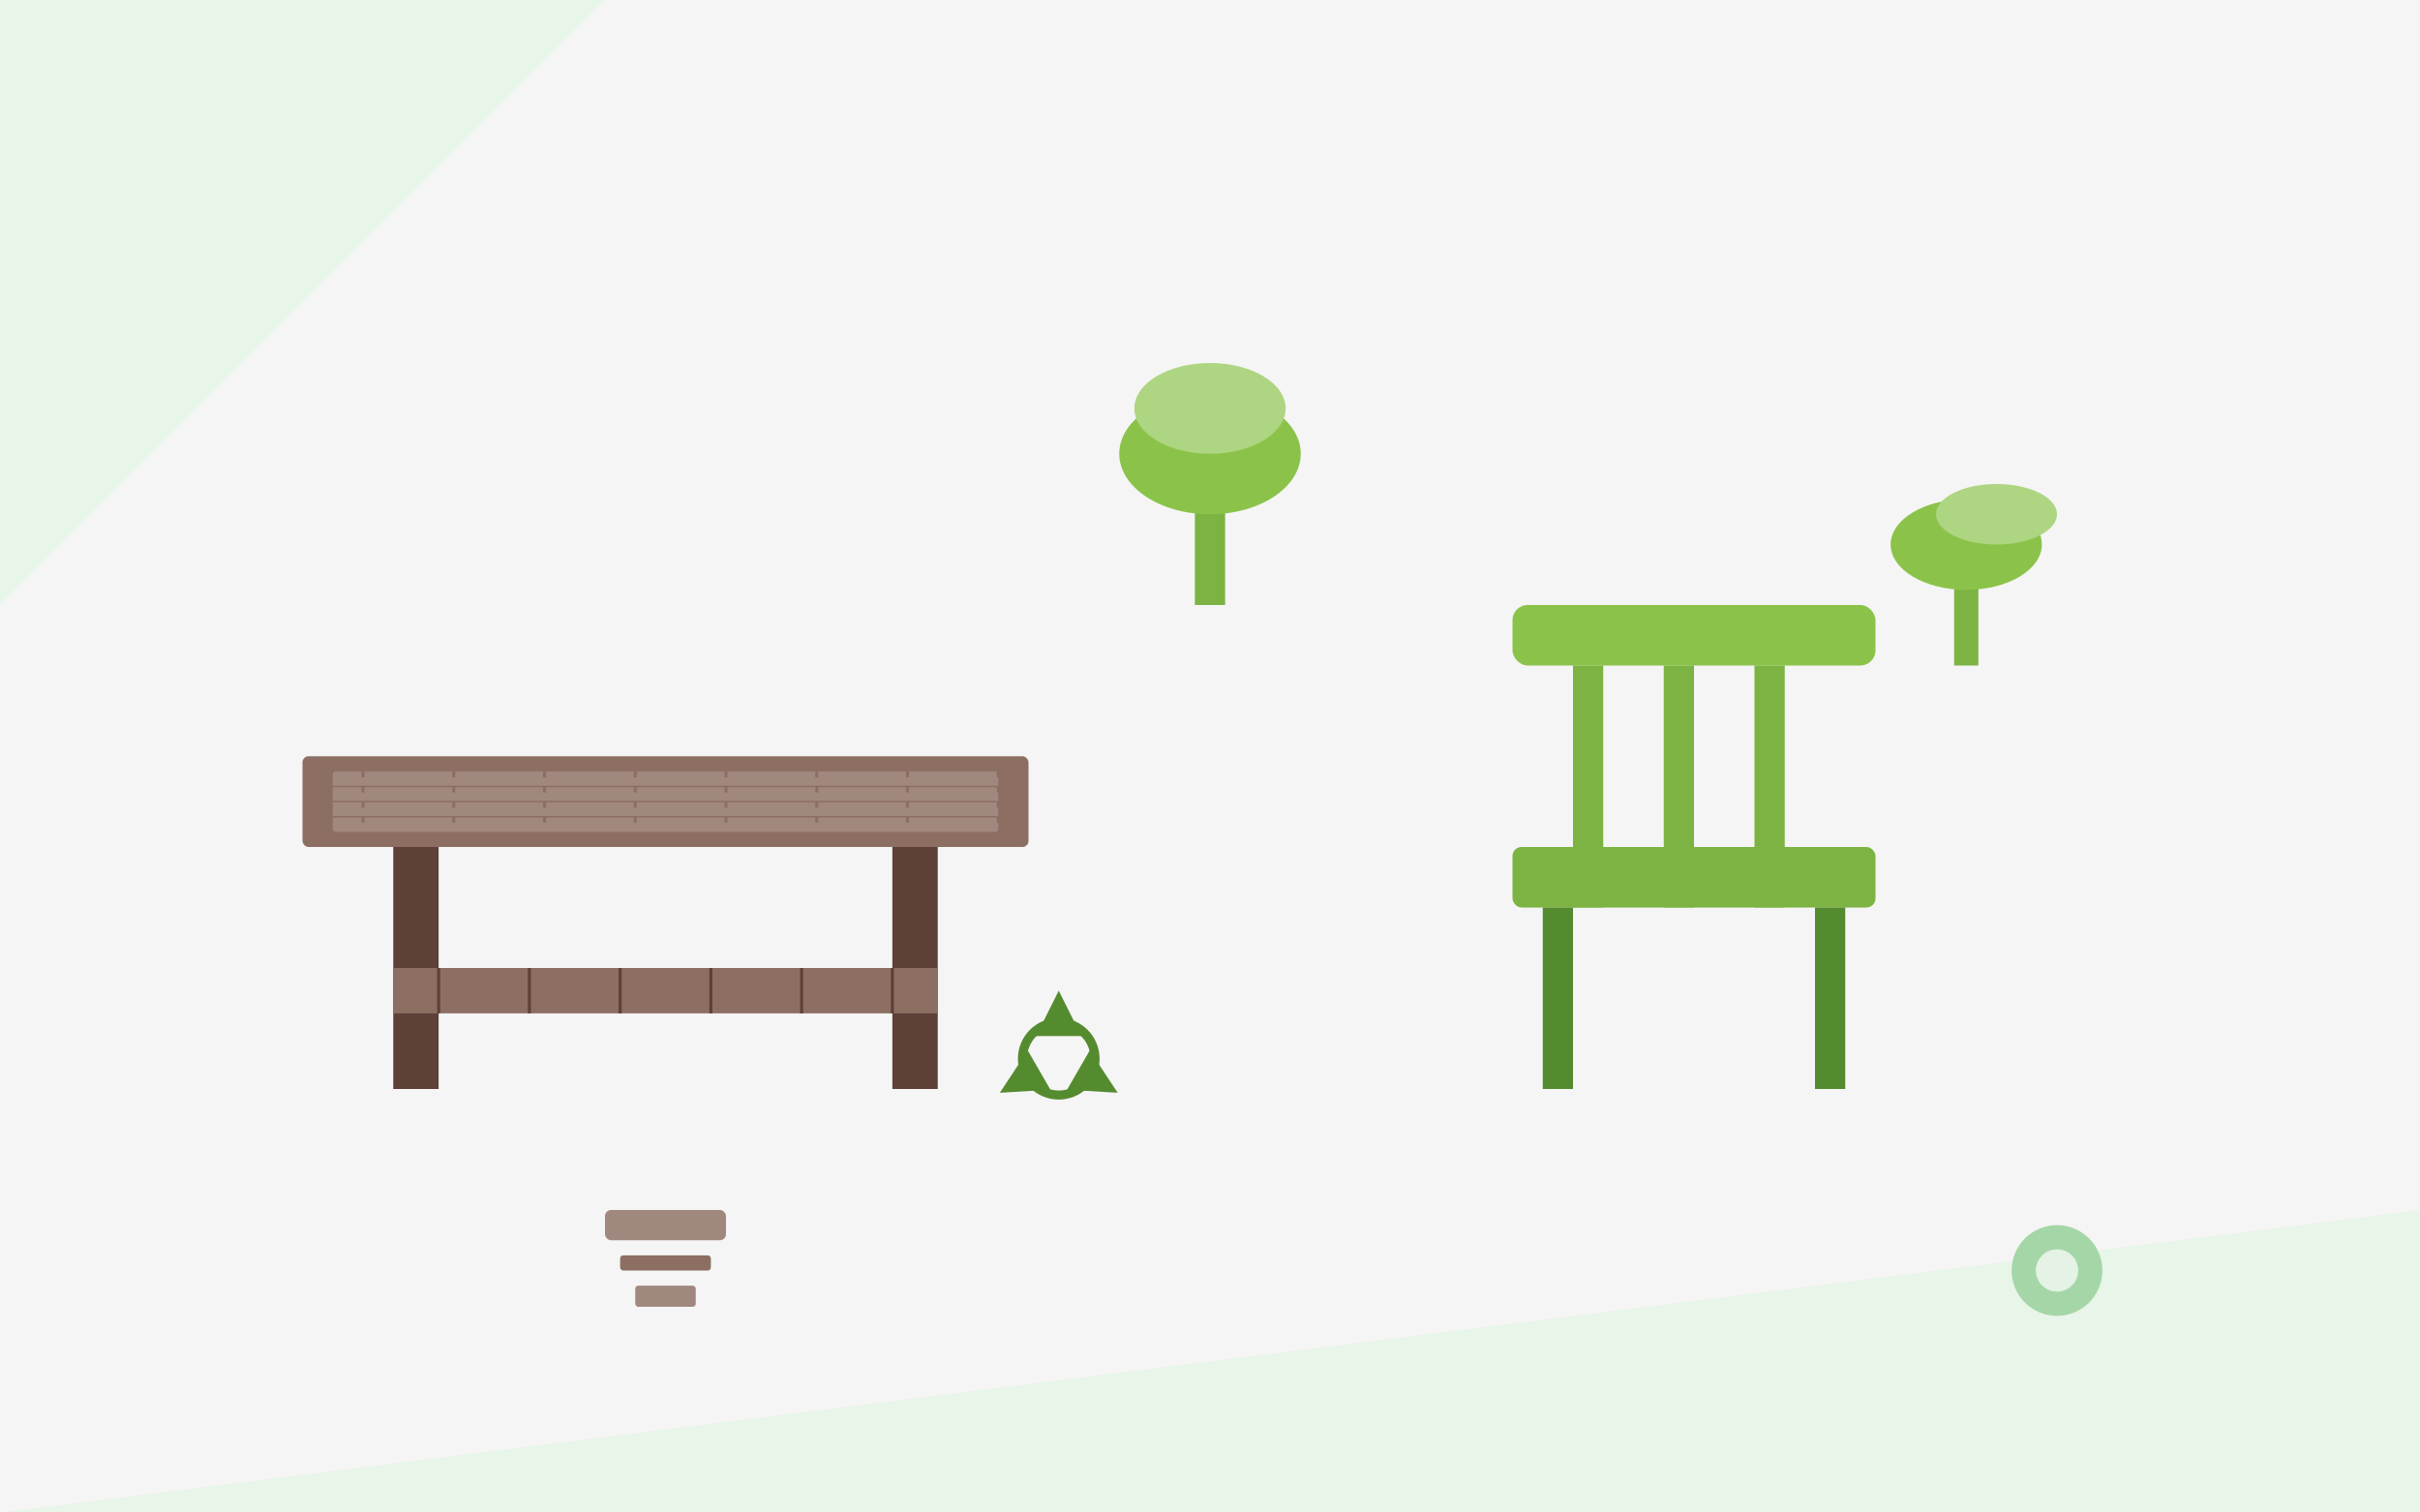 <svg xmlns="http://www.w3.org/2000/svg" viewBox="0 0 800 500" width="800" height="500">
  <!-- Background -->
  <rect width="800" height="500" fill="#f5f5f5" />
  
  <!-- Decorative elements -->
  <path d="M0,500 L800,400 L800,500 Z" fill="#e8f5e9" />
  <path d="M0,0 L200,0 L0,200 Z" fill="#e8f5e9" />
  
  <!-- Furniture piece 1: Recycled wood table -->
  <g transform="translate(100, 250)">
    <!-- Table top -->
    <rect x="0" y="0" width="240" height="30" fill="#8d6e63" rx="2" />
    <rect x="10" y="5" width="220" height="20" fill="#a1887f" rx="1" />
    <!-- Wood grain -->
    <path d="M20,5 L20,25 M50,5 L50,25 M80,5 L80,25 M110,5 L110,25 M140,5 L140,25 M170,5 L170,25 M200,5 L200,25 M230,5 L230,25" stroke="#8d6e63" stroke-width="1" stroke-dasharray="2,3" />
    <path d="M10,10 L230,10 M10,15 L230,15 M10,20 L230,20" stroke="#8d6e63" stroke-width="0.5" />
    
    <!-- Table legs -->
    <rect x="30" y="30" width="15" height="80" fill="#5d4037" />
    <rect x="195" y="30" width="15" height="80" fill="#5d4037" />
    
    <!-- Pallet structure -->
    <rect x="30" y="70" width="180" height="15" fill="#8d6e63" />
    <path d="M45,70 L45,85 M75,70 L75,85 M105,70 L105,85 M135,70 L135,85 M165,70 L165,85 M195,70 L195,85" stroke="#5d4037" stroke-width="1" />
  </g>
  
  <!-- Furniture piece 2: Upcycled chair -->
  <g transform="translate(500, 280)">
    <!-- Chair back -->
    <rect x="0" y="-80" width="120" height="20" fill="#8bc34a" rx="5" />
    <rect x="20" y="-60" width="10" height="80" fill="#7cb342" />
    <rect x="50" y="-60" width="10" height="80" fill="#7cb342" />
    <rect x="80" y="-60" width="10" height="80" fill="#7cb342" />
    
    <!-- Chair seat -->
    <rect x="0" y="0" width="120" height="20" fill="#7cb342" rx="3" />
    
    <!-- Chair legs -->
    <rect x="10" y="20" width="10" height="60" fill="#558b2f" />
    <rect x="100" y="20" width="10" height="60" fill="#558b2f" />
  </g>
  
  <!-- Decorative plants -->
  <g transform="translate(400, 150)">
    <rect x="-5" y="0" width="10" height="50" fill="#7cb342" />
    <ellipse cx="0" cy="0" rx="30" ry="20" fill="#8bc34a" />
    <ellipse cx="0" cy="-15" rx="25" ry="15" fill="#aed581" />
  </g>
  
  <g transform="translate(650, 180)">
    <rect x="-4" y="0" width="8" height="40" fill="#7cb342" />
    <ellipse cx="0" cy="0" rx="25" ry="15" fill="#8bc34a" />
    <ellipse cx="10" cy="-10" rx="20" ry="10" fill="#aed581" />
  </g>
  
  <!-- Recycling symbol -->
  <g transform="translate(350, 350) scale(1.5)">
    <path d="M0,-15 L5,-5 L-5,-5 Z" fill="#558b2f" transform="rotate(0)" />
    <path d="M0,-15 L5,-5 L-5,-5 Z" fill="#558b2f" transform="rotate(120)" />
    <path d="M0,-15 L5,-5 L-5,-5 Z" fill="#558b2f" transform="rotate(240)" />
    <circle cx="0" cy="0" r="8" fill="none" stroke="#558b2f" stroke-width="2" />
  </g>
  
  <!-- Small decorative recycled elements -->
  <g transform="translate(200, 400)">
    <rect x="0" y="0" width="40" height="10" fill="#a1887f" rx="2" />
    <rect x="5" y="15" width="30" height="5" fill="#8d6e63" rx="1" />
    <rect x="10" y="25" width="20" height="7" fill="#a1887f" rx="1" />
  </g>
  
  <g transform="translate(680, 420)">
    <circle cx="0" cy="0" r="15" fill="#a5d6a7" />
    <circle cx="0" cy="0" r="7" fill="white" opacity="0.7" />
  </g>
</svg>
